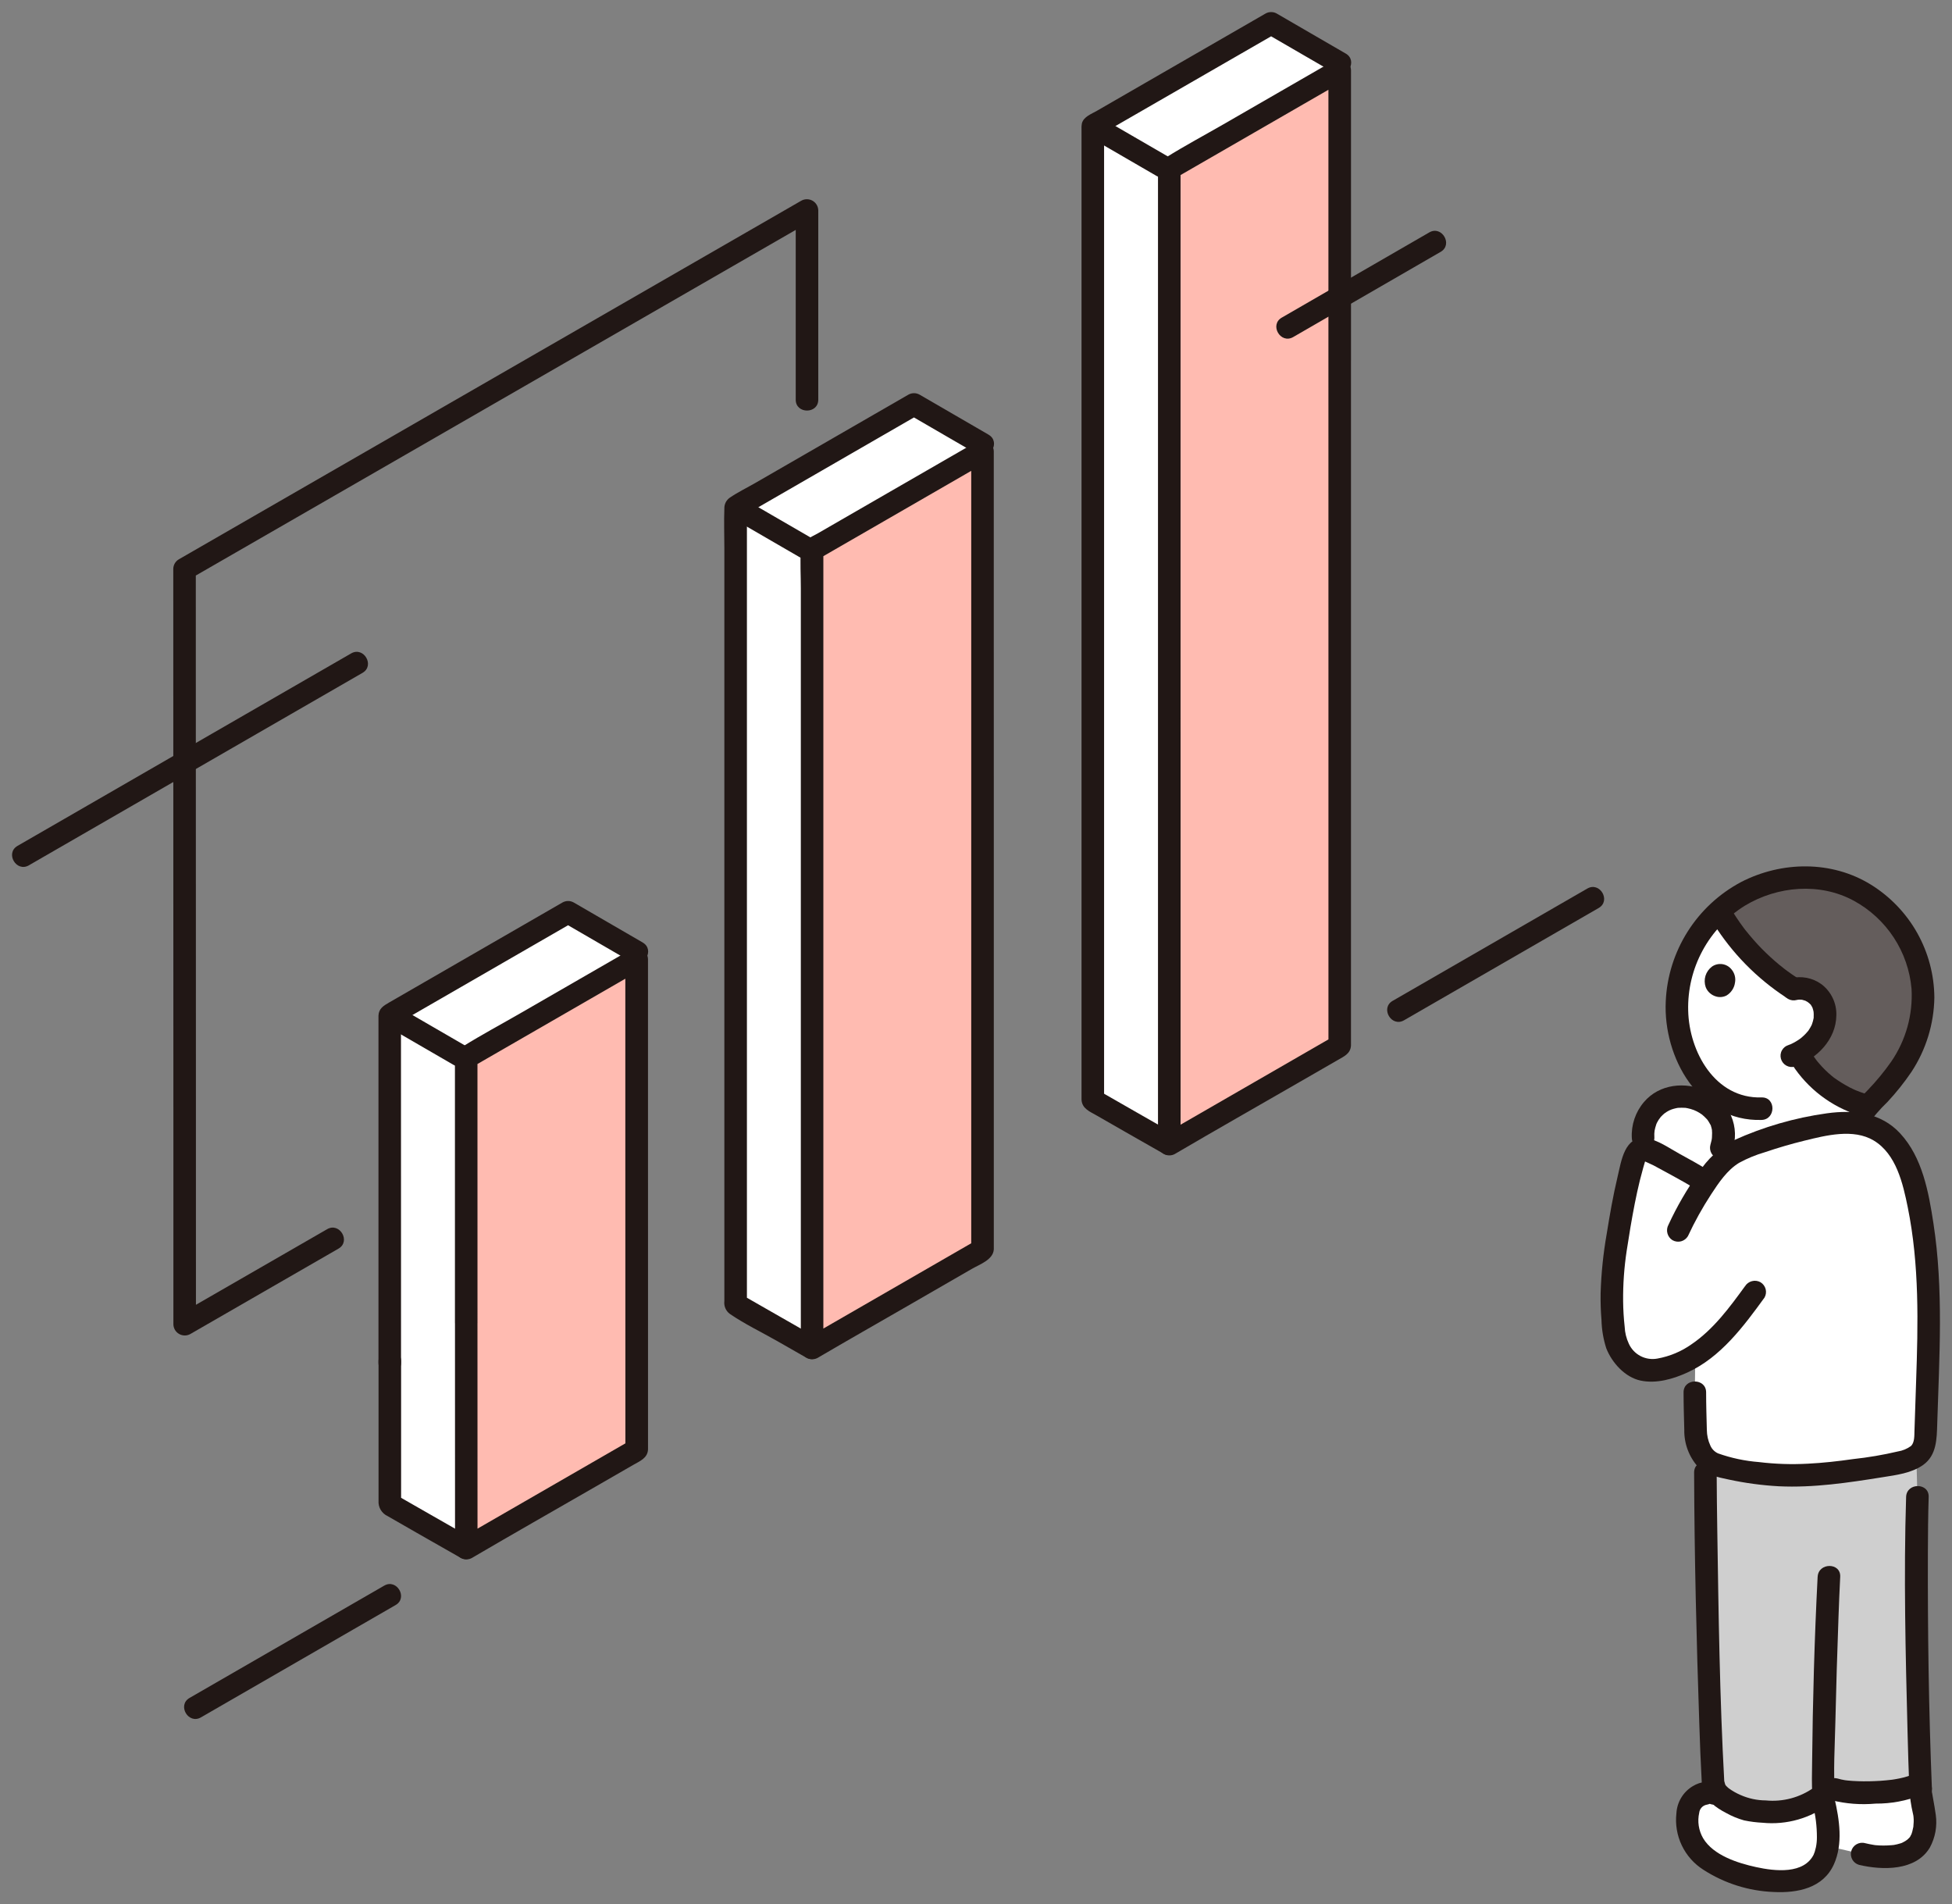 <svg width="81" height="79" viewBox="0 0 81 79" fill="none" xmlns="http://www.w3.org/2000/svg">
<rect x="0" y="0" width="81" height="79" fill="#808080" stroke="none"/>
<g clip-path="url(#clip0_340_16274)">
<path d="M33.955 16.582C33.955 13.964 33.955 11.347 33.955 8.729C33.954 8.648 33.931 8.568 33.89 8.498C33.848 8.427 33.789 8.369 33.718 8.328C33.647 8.288 33.566 8.266 33.485 8.266C33.403 8.265 33.322 8.286 33.251 8.326L22.374 14.591L12.037 20.545L7.422 23.204C7.351 23.245 7.293 23.304 7.252 23.375C7.212 23.445 7.19 23.525 7.19 23.607C7.19 27.12 7.191 30.633 7.192 34.145C7.193 38.444 7.194 42.742 7.195 47.04C7.195 49.674 7.195 52.307 7.195 54.941C7.196 55.022 7.219 55.102 7.26 55.173C7.302 55.243 7.361 55.301 7.432 55.342C7.503 55.383 7.584 55.404 7.665 55.405C7.747 55.405 7.828 55.384 7.899 55.344C9.948 54.163 11.997 52.982 14.046 51.802C14.568 51.502 14.097 50.694 13.574 50.996C11.525 52.176 9.476 53.357 7.427 54.537L8.131 54.941C8.131 50.356 8.13 45.772 8.129 41.188C8.129 37.189 8.128 33.19 8.126 29.191C8.126 27.329 8.126 25.468 8.125 23.607L7.893 24.011L16.786 18.889L27.568 12.678L33.723 9.133L33.019 8.73C33.019 11.347 33.019 13.965 33.019 16.582C33.019 17.183 33.955 17.184 33.955 16.582L33.955 16.582Z" fill="#211715"/>
<path d="M26.432 39.504C25.988 39.247 24.878 38.604 23.574 37.846L16.174 42.114C16.174 43.414 16.177 61.275 16.177 62.411C17.66 63.269 18.826 63.923 19.332 64.216L26.432 39.504Z" fill="white"/>
<path d="M26.357 39.829C24.168 41.091 21.805 42.454 19.346 43.872C19.346 46.096 19.35 61.315 19.35 64.23C19.429 64.183 24.254 61.4 26.422 60.151C26.422 59.194 26.418 43.38 26.419 39.793L26.357 39.829Z" fill="#FFBBB1"/>
<path d="M55.606 2.625C55.161 2.368 54.051 1.725 52.747 0.967L45.347 5.235C45.347 6.535 45.351 44.515 45.351 45.651C46.834 46.509 47.999 47.163 48.506 47.455L55.606 2.625Z" fill="white"/>
<path d="M40.786 18.436C40.341 18.18 39.231 17.536 37.927 16.779L30.527 21.047C30.527 22.347 30.53 52.973 30.53 54.11C32.014 54.968 33.179 55.622 33.685 55.914L40.786 18.436Z" fill="white"/>
<path d="M40.709 18.761L33.699 22.805C33.699 25.028 33.703 53.012 33.703 55.928C33.782 55.881 38.607 53.098 40.775 51.849C40.775 50.892 40.771 22.312 40.771 18.726L40.709 18.761Z" fill="#FFBBB1"/>
<path d="M55.53 2.95L48.519 6.993C48.519 9.217 48.523 44.554 48.523 47.47C48.602 47.423 53.427 44.64 55.595 43.391C55.595 42.434 55.591 6.501 55.591 2.914L55.53 2.95Z" fill="#FFBBB1"/>
<path d="M55.842 2.222C54.888 1.671 53.935 1.118 52.983 0.564C52.912 0.522 52.83 0.501 52.747 0.501C52.664 0.501 52.583 0.522 52.511 0.564L47.497 3.455L46.164 4.224L45.514 4.599C45.292 4.727 44.971 4.84 44.896 5.111C44.877 5.211 44.872 5.313 44.879 5.415C44.879 6.161 44.879 6.907 44.879 7.653C44.879 9.051 44.879 10.448 44.879 11.845C44.879 13.694 44.879 15.543 44.879 17.393V23.697C44.879 25.852 44.879 28.008 44.879 30.162V36.163C44.879 37.829 44.879 39.495 44.879 41.161C44.879 42.284 44.879 43.407 44.879 44.529V45.415C44.879 45.485 44.876 45.555 44.879 45.625C44.898 45.994 45.225 46.117 45.508 46.279C45.907 46.509 46.307 46.739 46.708 46.967C47.227 47.263 47.748 47.556 48.266 47.854C48.789 48.156 49.261 47.349 48.739 47.048C47.689 46.443 46.633 45.85 45.584 45.243L45.815 45.647C45.815 44.197 45.815 42.748 45.815 41.298C45.815 38.147 45.815 34.997 45.815 31.846C45.815 28.059 45.815 24.272 45.815 20.485V10.601C45.815 8.862 45.815 7.122 45.815 5.383V5.231L45.584 5.634L52.983 1.37H52.511C53.464 1.923 54.416 2.476 55.37 3.027C55.892 3.329 56.364 2.522 55.842 2.221V2.222Z" fill="#211715"/>
<path d="M45.327 5.754C46.218 6.271 47.109 6.787 48.001 7.304C48.108 7.366 48.236 7.384 48.356 7.352C48.476 7.321 48.579 7.243 48.641 7.136C48.704 7.029 48.721 6.902 48.69 6.782C48.658 6.662 48.581 6.56 48.473 6.497C47.581 5.982 46.69 5.466 45.799 4.947C45.692 4.885 45.564 4.867 45.444 4.899C45.324 4.93 45.221 5.008 45.159 5.115C45.096 5.222 45.078 5.349 45.11 5.469C45.142 5.589 45.219 5.691 45.327 5.754Z" fill="#211715"/>
<path d="M41.022 18.033C40.068 17.483 39.115 16.93 38.163 16.375C38.091 16.334 38.01 16.312 37.927 16.312C37.844 16.312 37.762 16.334 37.691 16.375L33.549 18.764C32.813 19.188 32.078 19.612 31.343 20.036C30.995 20.237 30.621 20.417 30.29 20.643C30.216 20.693 30.156 20.76 30.115 20.839C30.075 20.919 30.055 21.007 30.058 21.095C30.037 21.646 30.058 22.202 30.058 22.753C30.058 25.401 30.058 28.049 30.058 30.698C30.058 34.245 30.058 37.794 30.058 41.342C30.058 44.406 30.058 47.47 30.058 50.535C30.058 51.456 30.058 52.377 30.058 53.299C30.058 53.524 30.058 53.75 30.058 53.976C30.045 54.078 30.059 54.182 30.1 54.276C30.141 54.371 30.206 54.453 30.29 54.513C30.9 54.93 31.591 55.262 32.234 55.627C32.637 55.857 33.042 56.086 33.445 56.318C33.968 56.619 34.439 55.812 33.917 55.511C32.868 54.906 31.811 54.313 30.762 53.707L30.994 54.11C30.994 52.905 30.994 51.701 30.994 50.496C30.994 47.924 30.994 45.352 30.994 42.78C30.994 39.714 30.994 36.646 30.994 33.579C30.994 30.889 30.994 28.199 30.994 25.51C30.994 24.07 30.994 22.631 30.994 21.192V21.047L30.762 21.451L38.162 17.182H37.69C38.642 17.736 39.594 18.289 40.549 18.84C41.071 19.141 41.543 18.335 41.021 18.034L41.022 18.033Z" fill="#211715"/>
<path d="M30.506 21.566C31.397 22.083 32.288 22.599 33.18 23.115C33.287 23.178 33.415 23.195 33.535 23.164C33.655 23.132 33.758 23.055 33.821 22.948C33.883 22.841 33.901 22.713 33.869 22.593C33.838 22.474 33.76 22.371 33.653 22.309C32.76 21.794 31.869 21.277 30.978 20.759C30.871 20.697 30.743 20.679 30.623 20.711C30.503 20.742 30.401 20.82 30.338 20.927C30.275 21.034 30.258 21.161 30.289 21.281C30.321 21.401 30.399 21.503 30.506 21.566Z" fill="#211715"/>
<path d="M15.708 56.467C15.708 58.026 15.708 59.584 15.708 61.143C15.708 61.515 15.708 61.887 15.708 62.258C15.698 62.392 15.729 62.525 15.797 62.64C15.866 62.755 15.968 62.846 16.09 62.901C16.49 63.132 16.89 63.362 17.29 63.59C17.892 63.934 18.495 64.273 19.095 64.618C19.618 64.919 20.089 64.112 19.567 63.811C18.518 63.206 17.461 62.613 16.412 62.007L16.644 62.41C16.644 60.428 16.644 58.447 16.644 56.466C16.644 55.865 15.708 55.864 15.708 56.466V56.467Z" fill="#211715"/>
<path d="M26.669 39.101C25.715 38.55 24.762 37.998 23.81 37.443C23.738 37.402 23.657 37.38 23.574 37.38C23.491 37.38 23.41 37.402 23.338 37.443L17.636 40.732L16.138 41.596C15.911 41.727 15.721 41.843 15.705 42.13C15.703 42.166 15.705 42.203 15.705 42.239V43.145C15.705 45.915 15.705 48.685 15.705 51.455C15.705 53.149 15.705 54.843 15.705 56.537C15.705 57.139 16.641 57.139 16.641 56.537C16.64 52.238 16.64 47.938 16.639 43.639C16.639 43.131 16.639 42.623 16.639 42.116L16.407 42.519L23.808 38.25H23.338C24.29 38.804 25.243 39.357 26.197 39.908C26.719 40.209 27.191 39.403 26.669 39.102V39.101Z" fill="#211715"/>
<path d="M16.153 42.634C17.044 43.151 17.936 43.667 18.828 44.183C18.935 44.246 19.062 44.263 19.183 44.232C19.303 44.2 19.405 44.123 19.468 44.016C19.531 43.909 19.548 43.781 19.517 43.661C19.485 43.542 19.407 43.439 19.3 43.377C18.408 42.862 17.516 42.345 16.626 41.827C16.573 41.796 16.514 41.776 16.453 41.768C16.392 41.759 16.33 41.763 16.271 41.779C16.211 41.794 16.155 41.821 16.106 41.858C16.058 41.896 16.016 41.942 15.985 41.995C15.954 42.048 15.934 42.106 15.926 42.167C15.917 42.228 15.921 42.29 15.937 42.349C15.952 42.408 15.979 42.464 16.017 42.513C16.054 42.562 16.1 42.603 16.153 42.634Z" fill="#211715"/>
<path d="M58.261 42.329C60.376 41.111 62.491 39.891 64.605 38.67L66.339 37.67C66.86 37.369 66.389 36.562 65.866 36.864C63.55 38.199 61.234 39.535 58.919 40.871L57.788 41.523C57.267 41.823 57.738 42.631 58.261 42.329Z" fill="#211715"/>
<path d="M8.338 71.249C10.454 70.03 12.568 68.81 14.682 67.589L16.416 66.589C16.937 66.289 16.467 65.481 15.944 65.783C13.627 67.118 11.311 68.454 8.996 69.79C8.619 70.008 8.242 70.226 7.866 70.442C7.344 70.743 7.815 71.55 8.338 71.249Z" fill="#211715"/>
<path d="M56.061 14.956C56.061 11.409 56.061 7.862 56.061 4.315C56.061 3.848 56.061 3.381 56.061 2.914C56.059 2.833 56.037 2.753 55.995 2.682C55.954 2.612 55.895 2.553 55.824 2.513C55.753 2.472 55.672 2.451 55.59 2.45C55.508 2.45 55.428 2.471 55.357 2.511L50.773 5.154C49.977 5.612 49.163 6.047 48.385 6.532C48.271 6.593 48.178 6.688 48.118 6.802C48.059 6.917 48.036 7.047 48.052 7.176C48.052 7.882 48.052 8.588 48.052 9.295C48.052 12.233 48.052 15.171 48.052 18.109C48.052 22.01 48.052 25.912 48.052 29.813C48.052 33.468 48.052 37.123 48.052 40.779C48.052 42.91 48.052 45.041 48.052 47.173V47.47C48.053 47.552 48.076 47.632 48.117 47.702C48.159 47.773 48.218 47.831 48.289 47.872C48.36 47.912 48.44 47.934 48.522 47.934C48.604 47.934 48.685 47.913 48.756 47.873C50.473 46.866 52.206 45.883 53.931 44.888L55.517 43.974C55.774 43.825 56.042 43.713 56.06 43.374C56.063 43.33 56.06 43.285 56.06 43.241V41.791V35.388C56.06 32.285 56.06 29.182 56.06 26.078C56.06 22.762 56.06 19.445 56.06 16.129V14.956C56.06 14.355 55.124 14.354 55.124 14.956L55.125 29.543C55.125 33.346 55.125 37.149 55.125 40.952C55.125 41.765 55.125 42.578 55.125 43.391L55.357 42.988C53.221 44.219 51.085 45.45 48.949 46.683C48.728 46.811 48.505 46.937 48.285 47.067L48.989 47.47C48.989 45.82 48.989 44.17 48.989 42.52C48.989 39.388 48.989 36.255 48.989 33.123C48.989 29.462 48.989 25.802 48.988 22.142V12.527C48.988 10.756 48.988 8.984 48.988 7.212V6.994L48.756 7.397L55.828 3.318L55.124 2.914C55.124 5.925 55.124 8.935 55.124 11.945C55.124 12.949 55.124 13.953 55.124 14.956C55.124 15.557 56.06 15.558 56.06 14.956L56.061 14.956Z" fill="#211715"/>
<path d="M40.473 18.358L36.828 20.459L34.916 21.562L33.967 22.11C33.669 22.282 33.255 22.42 33.231 22.813C33.199 23.337 33.231 23.874 33.231 24.399V31.39C33.231 34.597 33.231 37.805 33.231 41.013C33.231 44.038 33.231 47.063 33.231 50.088C33.231 51.94 33.231 53.793 33.231 55.645V55.927C33.232 56.009 33.255 56.089 33.296 56.159C33.338 56.23 33.397 56.288 33.468 56.329C33.539 56.369 33.62 56.391 33.701 56.391C33.783 56.392 33.864 56.371 33.935 56.331C35.157 55.614 36.39 54.914 37.617 54.206L40.328 52.642C40.659 52.452 41.216 52.261 41.239 51.83C41.242 51.77 41.239 51.71 41.239 51.651V46.114C41.239 42.781 41.239 39.448 41.239 36.115L41.238 25.767C41.238 23.542 41.238 21.317 41.238 19.092V18.726C41.236 18.644 41.214 18.564 41.172 18.494C41.131 18.423 41.072 18.365 41.001 18.324C40.93 18.283 40.849 18.262 40.767 18.262C40.685 18.261 40.605 18.282 40.534 18.322L40.472 18.358C39.95 18.659 40.421 19.466 40.944 19.164L41.006 19.128L40.302 18.726C40.302 20.248 40.302 21.77 40.302 23.293C40.302 25.937 40.302 28.582 40.302 31.226C40.302 34.21 40.302 37.194 40.302 40.178C40.302 42.717 40.302 45.257 40.302 47.796C40.302 49.108 40.302 50.419 40.302 51.73V51.849L40.534 51.446C38.397 52.676 36.261 53.908 34.125 55.141C33.904 55.269 33.682 55.395 33.461 55.525L34.166 55.928C34.166 54.523 34.166 53.117 34.166 51.712C34.166 49.169 34.166 46.624 34.166 44.081C34.166 41.12 34.166 38.16 34.166 35.2C34.166 32.618 34.166 30.035 34.166 27.453C34.166 25.972 34.166 24.492 34.166 23.012V22.805L33.934 23.208L40.944 19.164C41.467 18.863 40.996 18.056 40.473 18.358Z" fill="#211715"/>
<path d="M18.88 54.75C18.88 57.91 18.881 61.07 18.882 64.23C18.883 64.312 18.906 64.392 18.947 64.462C18.989 64.533 19.048 64.591 19.119 64.632C19.19 64.672 19.27 64.694 19.352 64.694C19.434 64.695 19.515 64.674 19.586 64.633C21.282 63.638 22.994 62.667 24.697 61.685L26.271 60.778C26.542 60.621 26.869 60.498 26.89 60.14C26.893 60.089 26.89 60.037 26.89 59.986C26.89 59.496 26.89 59.005 26.89 58.515C26.89 56.566 26.89 54.617 26.89 52.668C26.89 50.297 26.89 47.925 26.889 45.554C26.889 43.766 26.889 41.978 26.889 40.19V39.793C26.887 39.711 26.865 39.631 26.823 39.561C26.782 39.491 26.723 39.432 26.651 39.392C26.581 39.351 26.5 39.33 26.418 39.329C26.336 39.329 26.256 39.35 26.184 39.39L21.599 42.033C20.804 42.492 19.99 42.926 19.211 43.411C19.102 43.467 19.012 43.553 18.953 43.66C18.894 43.766 18.868 43.888 18.878 44.01V44.404C18.878 46.561 18.878 48.718 18.878 50.875C18.878 52.209 18.878 53.542 18.878 54.876C18.878 55.477 19.814 55.478 19.814 54.876C19.814 51.655 19.814 48.434 19.813 45.212V43.873L19.581 44.276L26.654 40.197L25.949 39.793C25.949 42.523 25.949 45.252 25.949 47.98C25.949 51.212 25.95 54.444 25.951 57.675C25.951 58.5 25.951 59.325 25.951 60.15L26.183 59.747C24.046 60.978 21.91 62.21 19.775 63.442C19.554 63.57 19.33 63.697 19.111 63.826L19.815 64.229C19.815 61.069 19.815 57.909 19.813 54.749C19.813 54.148 18.877 54.147 18.877 54.749L18.88 54.75Z" fill="#211715"/>
<path d="M53.661 13.984C55.702 12.808 57.742 11.63 59.781 10.449C60.303 10.148 59.832 9.34 59.309 9.642C57.268 10.82 55.228 11.998 53.188 13.177C52.667 13.478 53.138 14.285 53.661 13.984Z" fill="#211715"/>
<path d="M1.199 35.899C2.654 35.06 4.109 34.221 5.563 33.382L12.06 29.635L15.043 27.915C15.565 27.614 15.094 26.807 14.571 27.108C12.639 28.222 10.706 29.337 8.774 30.451L2.673 33.971L0.727 35.093C0.205 35.394 0.676 36.201 1.199 35.9V35.899Z" fill="#211715"/>
<path d="M79.698 74.2L79.464 74.074H79.463C78.723 74.43 76.389 74.473 75.947 74.154C75.103 75.123 73.888 75.263 72.793 75.116C72.643 75.105 72.496 75.075 72.353 75.028C71.962 74.896 71.601 74.686 71.293 74.412C71.29 74.408 71.286 74.407 71.283 74.404C71.201 74.411 71.148 74.416 71.148 74.416C70.968 74.308 70.418 74.419 70.192 74.758C69.967 75.097 69.975 75.749 70.102 76.135C70.38 76.976 71.192 77.404 72.027 77.704C72.889 78.029 73.823 78.112 74.729 77.944C74.919 77.897 75.098 77.811 75.253 77.69C75.408 77.57 75.537 77.419 75.63 77.246C75.739 77.042 75.808 76.819 75.835 76.589L77.272 76.918C77.565 76.994 77.867 77.032 78.169 77.033C78.312 77.032 78.456 77.024 78.598 77.008C78.808 76.997 79.013 76.939 79.199 76.839C79.384 76.739 79.544 76.599 79.668 76.43C79.811 76.159 79.883 75.856 79.879 75.551C79.888 75.243 79.688 74.506 79.698 74.2Z" fill="white"/>
<path d="M75.697 42.411C75.658 42.598 75.585 42.775 75.481 42.935C75.264 43.253 74.969 43.511 74.624 43.684C74.928 44.233 75.343 44.713 75.843 45.095C76.342 45.476 76.915 45.75 77.526 45.899C77.306 46.098 77.125 46.336 76.992 46.601C76.469 46.567 75.945 46.608 75.433 46.721C74.144 46.971 72.368 47.555 71.903 47.856C71.609 48.055 71.348 48.298 71.129 48.578L71.427 47.621C71.542 47.27 71.544 46.893 71.434 46.541C71.29 46.196 71.031 45.91 70.701 45.733L70.824 45.07C70.822 45.068 70.82 45.066 70.817 45.063C70.228 44.448 69.835 43.673 69.685 42.836C69.543 42.094 69.555 41.332 69.721 40.596C69.886 39.859 70.202 39.165 70.649 38.556C70.853 38.28 71.085 38.024 71.339 37.793C72.093 39.108 73.155 40.221 74.435 41.036C74.66 40.981 74.896 41.002 75.108 41.095C75.32 41.188 75.494 41.348 75.605 41.551C75.733 41.819 75.765 42.122 75.697 42.411Z" fill="white"/>
<path d="M70.209 45.54C69.95 45.475 69.679 45.471 69.418 45.528C69.041 45.611 68.708 45.828 68.48 46.138C68.253 46.449 68.147 46.831 68.183 47.215L68.215 47.68C68.284 47.683 68.353 47.699 68.417 47.726C68.904 47.956 70.282 48.721 70.643 48.955L70.783 49.042C71.046 48.634 71.372 48.27 71.749 47.964L71.426 47.621C71.54 47.27 71.543 46.893 71.432 46.541C71.322 46.289 71.154 46.068 70.941 45.894C70.729 45.72 70.478 45.599 70.209 45.54Z" fill="white"/>
<path d="M73.829 36.518C72.899 36.714 72.038 37.154 71.336 37.794C72.092 39.108 73.155 40.22 74.435 41.036C74.66 40.981 74.896 41.002 75.108 41.095C75.319 41.188 75.494 41.349 75.605 41.551C75.704 41.773 75.744 42.017 75.723 42.259C75.701 42.501 75.618 42.734 75.481 42.935C75.264 43.254 74.97 43.512 74.625 43.685C74.929 44.234 75.344 44.714 75.843 45.095C76.342 45.476 76.914 45.75 77.525 45.9C77.547 45.876 77.57 45.853 77.595 45.826C78.245 45.112 78.713 44.615 79.111 43.914C79.676 42.933 79.903 41.793 79.754 40.67C79.431 38.422 77.515 36.541 75.241 36.412C74.768 36.385 74.293 36.421 73.829 36.518Z" fill="#645D5C"/>
<path d="M71.995 40.768C71.98 40.877 71.941 40.981 71.88 41.073C71.82 41.164 71.74 41.242 71.646 41.299C71.513 41.368 71.359 41.384 71.215 41.343C71.117 41.316 71.026 41.267 70.95 41.199C70.874 41.132 70.816 41.047 70.779 40.952C70.727 40.801 70.724 40.637 70.77 40.484C70.817 40.331 70.912 40.197 71.04 40.101C71.164 40.014 71.317 39.978 71.467 39.999C71.617 40.02 71.753 40.097 71.849 40.215C71.913 40.291 71.959 40.379 71.985 40.475C72.01 40.571 72.014 40.671 71.995 40.768Z" fill="#211715"/>
<path d="M77.625 60.893C77.889 60.852 78.16 60.808 78.438 60.763C78.815 60.701 79.451 60.535 79.655 60.29C79.915 59.979 79.902 59.649 79.916 59.186C80.024 55.62 80.231 52.962 79.607 49.919C79.412 48.967 79.139 47.977 78.456 47.284C77.773 46.592 76.904 46.435 75.432 46.721C74.143 46.971 72.367 47.555 71.901 47.856C71.454 48.176 71.074 48.579 70.781 49.044L70.643 48.954C70.282 48.721 68.904 47.955 68.417 47.726C68.314 47.684 68.201 47.669 68.09 47.681C67.946 47.702 67.875 47.862 67.832 48.001C67.492 49.197 67.237 50.417 67.069 51.649C66.853 52.897 66.83 54.17 67 55.425C67.04 55.664 67.127 55.893 67.257 56.098C67.386 56.304 67.555 56.482 67.753 56.621C68.102 56.912 68.622 56.881 69.064 56.78C69.521 56.674 69.956 56.485 70.346 56.224L70.33 57.764C70.329 58.49 70.36 59.321 70.36 59.321C70.344 59.713 70.55 60.372 70.872 60.593C71.158 60.789 71.539 60.878 72.397 61.034C74.15 61.352 75.724 61.188 77.625 60.893Z" fill="white"/>
<path d="M74.41 61.207C73.735 61.211 73.061 61.153 72.397 61.034C71.431 60.858 71.069 60.768 70.767 60.513C70.75 62.617 70.916 70.876 71.08 73.879L71.13 74.128C71.202 74.488 71.762 74.794 72.353 75.028C72.495 75.075 72.643 75.105 72.793 75.116C73.886 75.263 75.103 75.123 75.946 74.154C76.487 74.544 79.859 74.392 79.682 73.79C79.573 70.806 79.477 64.779 79.565 62.103C79.565 62.103 79.542 61.185 79.521 60.406C79.185 60.589 78.818 60.709 78.439 60.762C77.11 61.015 75.763 61.164 74.41 61.207Z" fill="#CFCFCF"/>
<path d="M70.299 61.091C70.31 64.567 70.397 68.044 70.514 71.518C70.541 72.315 70.57 73.112 70.614 73.908C70.646 74.506 71.582 74.51 71.55 73.908C71.36 70.439 71.313 66.958 71.26 63.484C71.249 62.687 71.237 61.889 71.235 61.091C71.234 60.491 70.297 60.489 70.299 61.091Z" fill="#211715"/>
<path d="M79.096 62.103C78.993 65.356 79.073 68.621 79.156 71.874C79.176 72.649 79.198 73.425 79.23 74.2C79.254 74.799 80.189 74.802 80.166 74.2C80.034 70.947 79.99 67.685 79.999 64.43C80.002 63.654 80.008 62.878 80.032 62.103C80.052 61.502 79.116 61.503 79.096 62.103Z" fill="#211715"/>
<path d="M75.424 65.417C75.292 67.985 75.221 70.563 75.195 73.135C75.19 73.579 75.174 74.027 75.208 74.47C75.252 75.066 76.189 75.071 76.144 74.47C76.069 73.474 76.138 72.454 76.16 71.457C76.193 70.002 76.237 68.548 76.29 67.094C76.311 66.535 76.331 65.975 76.361 65.417C76.392 64.816 75.456 64.818 75.425 65.417H75.424Z" fill="#211715"/>
<path d="M70.678 74.252C70.796 74.708 71.221 75.004 71.618 75.21C71.856 75.344 72.108 75.448 72.371 75.522C72.623 75.575 72.879 75.607 73.136 75.62C74.137 75.72 75.138 75.434 75.934 74.819C76.021 74.731 76.07 74.613 76.07 74.489C76.07 74.365 76.021 74.247 75.934 74.159C75.845 74.074 75.726 74.026 75.603 74.026C75.48 74.026 75.361 74.074 75.272 74.159C74.693 74.573 73.984 74.763 73.275 74.694C72.914 74.692 72.558 74.616 72.227 74.47C72.051 74.395 71.883 74.299 71.728 74.185C71.682 74.146 71.639 74.103 71.599 74.058C71.619 74.082 71.613 74.071 71.583 74.026C71.597 74.064 71.597 74.057 71.581 74.005C71.431 73.423 70.528 73.67 70.678 74.253V74.252Z" fill="#211715"/>
<path d="M76.002 74.686C76.6 74.835 77.218 74.882 77.831 74.826C78.471 74.831 79.105 74.713 79.7 74.478C79.806 74.415 79.883 74.312 79.915 74.193C79.946 74.073 79.929 73.946 79.868 73.839C79.803 73.734 79.7 73.658 79.581 73.627C79.462 73.596 79.335 73.611 79.227 73.671C79.143 73.71 79.337 73.635 79.243 73.665C79.219 73.673 79.198 73.682 79.175 73.689C79.12 73.707 79.065 73.723 79.009 73.738C78.879 73.772 78.748 73.797 78.616 73.819L78.517 73.834C78.461 73.842 78.592 73.826 78.5 73.836C78.423 73.845 78.345 73.854 78.268 73.861C78.108 73.877 77.948 73.888 77.787 73.893C77.482 73.907 77.176 73.904 76.871 73.885C76.807 73.88 76.744 73.875 76.68 73.869C76.644 73.865 76.608 73.86 76.572 73.857C76.699 73.868 76.585 73.859 76.561 73.855C76.456 73.839 76.352 73.815 76.251 73.785C76.131 73.752 76.003 73.768 75.895 73.829C75.787 73.89 75.708 73.991 75.675 74.111C75.642 74.23 75.658 74.358 75.719 74.466C75.781 74.573 75.882 74.652 76.002 74.685V74.686Z" fill="#211715"/>
<path d="M71.384 74.013C71.199 73.936 70.997 73.904 70.797 73.921C70.597 73.937 70.404 74.002 70.234 74.108C70.039 74.227 69.876 74.391 69.76 74.587C69.643 74.783 69.576 75.004 69.564 75.231C69.512 75.687 69.59 76.147 69.788 76.561C69.986 76.975 70.296 77.325 70.684 77.571C71.555 78.134 72.563 78.453 73.6 78.493C74.588 78.543 75.655 78.335 76.1 77.344C76.483 76.494 76.329 75.491 76.126 74.616C75.991 74.03 75.088 74.278 75.224 74.864C75.338 75.309 75.395 75.766 75.394 76.225C75.395 76.362 75.381 76.499 75.354 76.634C75.339 76.698 75.324 76.761 75.305 76.823C75.299 76.842 75.231 77.006 75.276 76.91C74.874 77.774 73.645 77.63 72.87 77.46C72.11 77.294 71.099 76.975 70.673 76.264C70.487 75.944 70.429 75.565 70.511 75.204C70.519 75.138 70.543 75.075 70.583 75.021C70.622 74.968 70.675 74.925 70.736 74.898C70.799 74.869 70.873 74.868 70.935 74.84C70.964 74.827 70.998 74.861 70.911 74.819C71.452 75.078 71.927 74.273 71.384 74.013H71.384Z" fill="#211715"/>
<path d="M79.23 74.2C79.249 74.552 79.299 74.901 79.38 75.244C79.392 75.29 79.4 75.338 79.404 75.385C79.404 75.262 79.4 75.358 79.404 75.39C79.411 75.457 79.413 75.523 79.41 75.59C79.408 75.647 79.403 75.703 79.398 75.76C79.39 75.869 79.412 75.711 79.391 75.811C79.379 75.87 79.368 75.928 79.352 75.986C79.348 76.003 79.303 76.135 79.319 76.097C79.334 76.058 79.272 76.178 79.266 76.193C79.235 76.237 79.235 76.24 79.266 76.199C79.252 76.216 79.239 76.231 79.225 76.246C79.192 76.281 79.157 76.315 79.12 76.346C79.193 76.284 79.08 76.369 79.062 76.38C79.02 76.406 78.976 76.427 78.932 76.45C78.882 76.474 78.881 76.474 78.927 76.453C78.907 76.46 78.887 76.467 78.867 76.474C78.772 76.504 78.675 76.527 78.578 76.544C78.543 76.549 78.55 76.549 78.598 76.541C78.563 76.545 78.528 76.548 78.493 76.551C78.435 76.556 78.376 76.56 78.318 76.562C78.209 76.567 78.1 76.567 77.99 76.562C77.938 76.56 77.885 76.554 77.833 76.551C77.777 76.544 77.773 76.544 77.822 76.551C77.799 76.547 77.777 76.544 77.754 76.54C77.634 76.521 77.514 76.496 77.396 76.468C77.337 76.451 77.275 76.447 77.214 76.454C77.153 76.462 77.094 76.482 77.04 76.512C76.932 76.573 76.853 76.675 76.82 76.794C76.787 76.913 76.803 77.041 76.864 77.149C76.926 77.257 77.027 77.336 77.147 77.369C78.116 77.595 79.5 77.627 80.082 76.647C80.306 76.234 80.392 75.76 80.327 75.295C80.297 75.068 80.255 74.844 80.215 74.618C80.206 74.569 80.197 74.52 80.189 74.47C80.186 74.447 80.182 74.423 80.178 74.4C80.17 74.347 80.171 74.354 80.181 74.423C80.163 74.351 80.158 74.276 80.166 74.201C80.166 74.078 80.116 73.959 80.028 73.871C79.941 73.784 79.822 73.734 79.698 73.734C79.573 73.734 79.454 73.784 79.367 73.871C79.279 73.959 79.23 74.078 79.23 74.201L79.23 74.2Z" fill="#211715"/>
<path d="M72.41 53.362C71.776 54.233 71.104 55.149 70.201 55.763C69.775 56.067 69.286 56.272 68.769 56.364C68.533 56.407 68.288 56.37 68.075 56.259C67.862 56.148 67.692 55.969 67.592 55.751C67.487 55.528 67.427 55.287 67.417 55.041C67.378 54.69 67.357 54.337 67.353 53.984C67.346 53.281 67.396 52.578 67.502 51.883C67.601 51.232 67.709 50.581 67.836 49.934C67.9 49.612 67.969 49.29 68.048 48.97C68.092 48.793 68.139 48.616 68.189 48.44C68.209 48.37 68.229 48.3 68.25 48.23C68.264 48.191 68.276 48.151 68.286 48.111C68.303 48.058 68.264 48.069 68.169 48.144C68.169 48.139 68.578 48.331 68.612 48.347C68.846 48.47 69.078 48.596 69.309 48.724C69.679 48.928 70.052 49.13 70.408 49.358C70.916 49.684 71.386 48.876 70.88 48.551C70.493 48.303 70.086 48.084 69.683 47.863C69.274 47.639 68.789 47.288 68.319 47.225C67.407 47.103 67.279 48.169 67.121 48.829C66.934 49.612 66.798 50.406 66.67 51.2C66.528 52.01 66.444 52.828 66.419 53.649C66.413 54.021 66.424 54.394 66.455 54.765C66.465 55.163 66.532 55.557 66.653 55.935C66.887 56.534 67.431 57.14 68.08 57.277C68.739 57.415 69.444 57.207 70.04 56.932C71.41 56.301 72.358 55.019 73.219 53.834C73.281 53.727 73.298 53.6 73.267 53.48C73.235 53.361 73.158 53.258 73.052 53.195C72.944 53.135 72.817 53.119 72.698 53.151C72.578 53.182 72.475 53.258 72.411 53.363L72.41 53.362Z" fill="#211715"/>
<path d="M71.877 47.744C72.048 47.272 72.032 46.753 71.833 46.292C71.635 45.831 71.267 45.463 70.806 45.262C69.944 44.86 68.855 44.966 68.216 45.722C67.863 46.137 67.684 46.671 67.714 47.214C67.717 47.337 67.767 47.454 67.854 47.541C67.942 47.628 68.059 47.678 68.182 47.681C68.306 47.68 68.424 47.63 68.512 47.543C68.6 47.456 68.649 47.337 68.65 47.214C68.647 47.154 68.645 47.093 68.647 47.033C68.647 47.013 68.669 46.838 68.652 46.938C68.671 46.84 68.696 46.742 68.728 46.648C68.748 46.597 68.748 46.594 68.728 46.642C68.739 46.616 68.751 46.591 68.764 46.566C68.784 46.529 68.805 46.492 68.827 46.457C68.838 46.441 68.939 46.31 68.877 46.383C68.913 46.34 68.95 46.299 68.991 46.261C69.021 46.231 69.052 46.203 69.084 46.177C69.01 46.237 69.147 46.137 69.163 46.127C69.212 46.097 69.263 46.071 69.315 46.046C69.234 46.085 69.358 46.03 69.366 46.027C69.423 46.008 69.481 45.991 69.54 45.978C69.568 45.971 69.597 45.966 69.626 45.961C69.573 45.967 69.574 45.967 69.63 45.961C69.732 45.955 69.833 45.955 69.935 45.961C69.991 45.967 69.993 45.967 69.941 45.961C69.97 45.966 69.999 45.971 70.027 45.977C70.07 45.986 70.113 45.996 70.155 46.008C70.212 46.025 70.267 46.043 70.322 46.064C70.237 46.032 70.394 46.099 70.41 46.107C70.449 46.127 70.487 46.149 70.525 46.172C70.539 46.181 70.68 46.278 70.609 46.224C70.687 46.288 70.76 46.358 70.829 46.432C70.863 46.474 70.866 46.476 70.837 46.438C70.854 46.461 70.87 46.484 70.886 46.508C70.918 46.556 70.944 46.607 70.973 46.657C71.02 46.738 70.965 46.602 70.996 46.708C71.016 46.77 71.032 46.833 71.043 46.898C71.034 46.832 71.045 46.985 71.045 47.003C71.045 47.064 71.042 47.124 71.039 47.185C71.033 47.244 71.033 47.254 71.039 47.214C71.034 47.246 71.028 47.279 71.022 47.312C71.009 47.374 70.993 47.435 70.975 47.495C70.942 47.614 70.958 47.742 71.019 47.85C71.08 47.958 71.182 48.037 71.302 48.07C71.421 48.102 71.549 48.087 71.657 48.025C71.765 47.964 71.845 47.863 71.878 47.743L71.877 47.744Z" fill="#211715"/>
<path d="M69.861 57.764C69.861 58.282 69.878 58.799 69.891 59.316C69.88 59.886 70.085 60.438 70.466 60.862C70.798 61.183 71.297 61.292 71.733 61.381C72.418 61.529 73.114 61.622 73.814 61.661C75.256 61.729 76.693 61.513 78.113 61.286C78.682 61.195 79.326 61.119 79.808 60.772C80.365 60.371 80.368 59.693 80.387 59.073C80.472 56.298 80.654 53.513 80.23 50.755C80.031 49.46 79.773 48.02 78.851 47.023C78.049 46.154 76.924 46.033 75.808 46.188C74.474 46.373 73.173 46.75 71.947 47.306C71.349 47.624 70.844 48.091 70.48 48.662C69.999 49.339 69.582 50.059 69.234 50.813C69.175 50.92 69.159 51.047 69.191 51.166C69.222 51.284 69.297 51.387 69.402 51.452C69.509 51.513 69.637 51.53 69.757 51.499C69.876 51.467 69.979 51.39 70.042 51.284C70.32 50.685 70.641 50.107 71.002 49.553C71.316 49.074 71.667 48.544 72.168 48.241C72.508 48.056 72.867 47.909 73.238 47.801C73.778 47.618 74.325 47.458 74.879 47.322C75.766 47.104 76.907 46.812 77.751 47.316C78.687 47.876 78.965 49.105 79.165 50.092C79.649 52.479 79.594 54.913 79.51 57.333C79.487 58.014 79.464 58.696 79.442 59.377C79.436 59.568 79.449 59.838 79.302 59.988C79.139 60.107 78.95 60.186 78.751 60.217C78.139 60.361 77.52 60.466 76.896 60.533C76.273 60.622 75.647 60.693 75.019 60.724C74.341 60.761 73.662 60.739 72.989 60.657C72.41 60.612 71.84 60.491 71.293 60.297C71.149 60.232 71.034 60.116 70.972 59.97C70.878 59.767 70.829 59.546 70.827 59.322C70.814 58.803 70.797 58.284 70.797 57.765C70.797 57.164 69.861 57.163 69.861 57.765L69.861 57.764Z" fill="#211715"/>
<path d="M77.451 46.736C77.708 46.366 78.002 46.023 78.327 45.712C78.688 45.324 79.019 44.91 79.316 44.472C79.921 43.553 80.252 42.481 80.268 41.382C80.261 40.444 80.016 39.524 79.557 38.706C79.098 37.889 78.438 37.2 77.641 36.705C76.009 35.692 73.93 35.724 72.244 36.595C71.337 37.078 70.572 37.789 70.025 38.657C69.478 39.525 69.166 40.52 69.122 41.545C69.01 43.86 70.494 46.542 73.097 46.463C73.698 46.445 73.701 45.511 73.097 45.529C71.17 45.588 70.091 43.634 70.053 41.929C70.03 41.06 70.236 40.2 70.65 39.436C71.064 38.671 71.671 38.028 72.412 37.57C73.764 36.757 75.519 36.605 76.926 37.369C77.597 37.734 78.166 38.259 78.584 38.897C79.002 39.534 79.255 40.265 79.321 41.024C79.382 42.094 79.087 43.153 78.482 44.038C78.193 44.451 77.872 44.841 77.524 45.206C77.195 45.527 76.899 45.881 76.642 46.263C76.336 46.782 77.145 47.252 77.451 46.734V46.736Z" fill="#211715"/>
<path d="M71.106 38.319C71.874 39.543 72.898 40.586 74.108 41.378C74.215 41.44 74.342 41.457 74.462 41.426C74.582 41.394 74.684 41.317 74.748 41.211C74.808 41.103 74.823 40.977 74.792 40.858C74.761 40.739 74.685 40.636 74.58 40.572C74.439 40.48 74.301 40.384 74.165 40.285L74.069 40.213L74.031 40.184C74.055 40.204 74.055 40.204 74.031 40.184C73.961 40.13 73.892 40.075 73.825 40.019C73.572 39.81 73.33 39.587 73.1 39.353C72.871 39.12 72.656 38.871 72.45 38.615L72.42 38.578C72.439 38.602 72.439 38.603 72.42 38.578C72.395 38.547 72.371 38.515 72.347 38.482C72.3 38.418 72.253 38.353 72.207 38.288C72.106 38.144 72.008 37.997 71.915 37.848C71.853 37.741 71.75 37.663 71.63 37.632C71.51 37.6 71.382 37.618 71.275 37.68C71.168 37.743 71.09 37.845 71.058 37.965C71.027 38.085 71.044 38.212 71.107 38.319L71.106 38.319Z" fill="#211715"/>
<path d="M74.547 41.487C74.571 41.481 74.685 41.468 74.571 41.477C74.608 41.474 74.645 41.471 74.682 41.471C74.72 41.471 74.757 41.474 74.794 41.477C74.731 41.471 74.745 41.471 74.799 41.483C74.835 41.492 74.87 41.507 74.907 41.515C74.958 41.527 74.84 41.476 74.916 41.518C74.949 41.536 74.982 41.553 75.014 41.573C75.038 41.588 75.108 41.657 75.04 41.588C75.066 41.614 75.095 41.641 75.122 41.666C75.19 41.73 75.09 41.602 75.143 41.689C75.159 41.716 75.177 41.742 75.192 41.77C75.202 41.788 75.211 41.806 75.219 41.825C75.202 41.783 75.2 41.778 75.211 41.809C75.222 41.841 75.233 41.876 75.241 41.909C75.25 41.943 75.265 42.035 75.255 41.951C75.263 42.036 75.264 42.122 75.26 42.208C75.256 42.308 75.278 42.148 75.254 42.254C75.246 42.289 75.239 42.324 75.231 42.36C75.219 42.402 75.207 42.443 75.192 42.484C75.182 42.515 75.154 42.573 75.183 42.513C75.145 42.59 75.102 42.665 75.054 42.736C74.98 42.849 75.11 42.676 75.022 42.78C74.994 42.813 74.965 42.846 74.935 42.879C74.879 42.938 74.82 42.994 74.758 43.046C74.737 43.064 74.679 43.11 74.731 43.07C74.695 43.097 74.658 43.122 74.621 43.147C74.547 43.195 74.471 43.24 74.392 43.28C74.354 43.3 74.314 43.319 74.275 43.336C74.35 43.304 74.249 43.343 74.228 43.35C74.169 43.367 74.114 43.395 74.065 43.432C74.017 43.47 73.976 43.517 73.946 43.57C73.915 43.623 73.896 43.682 73.888 43.743C73.881 43.804 73.885 43.866 73.902 43.925C73.918 43.984 73.946 44.039 73.984 44.088C74.021 44.136 74.068 44.177 74.122 44.207C74.175 44.237 74.234 44.257 74.295 44.264C74.356 44.272 74.418 44.267 74.477 44.251C75.39 43.929 76.189 43.135 76.201 42.12C76.209 41.872 76.156 41.625 76.048 41.401C75.94 41.177 75.78 40.981 75.581 40.831C75.399 40.699 75.19 40.609 74.969 40.567C74.748 40.525 74.52 40.532 74.302 40.587C74.183 40.621 74.082 40.7 74.02 40.807C73.959 40.915 73.943 41.042 73.974 41.161C74.009 41.28 74.089 41.38 74.196 41.441C74.303 41.502 74.43 41.519 74.55 41.488L74.547 41.487Z" fill="#211715"/>
<path d="M74.367 44.167C75.014 45.166 75.989 45.909 77.125 46.269C77.245 46.301 77.372 46.284 77.48 46.223C77.587 46.162 77.667 46.061 77.7 45.942C77.731 45.822 77.713 45.696 77.652 45.589C77.591 45.482 77.491 45.403 77.373 45.367C77.252 45.328 77.134 45.282 77.015 45.236C77.12 45.277 77.002 45.231 76.987 45.224C76.964 45.214 76.941 45.204 76.918 45.193C76.862 45.167 76.805 45.139 76.75 45.111C76.524 44.991 76.306 44.856 76.099 44.707C76.042 44.667 76.184 44.776 76.09 44.7C76.067 44.681 76.042 44.661 76.018 44.642C75.97 44.602 75.922 44.561 75.876 44.52C75.782 44.435 75.693 44.348 75.607 44.256C75.564 44.209 75.522 44.162 75.481 44.114C75.46 44.091 75.439 44.066 75.419 44.041C75.412 44.032 75.345 43.947 75.384 43.998C75.423 44.049 75.358 43.963 75.351 43.953C75.332 43.927 75.313 43.901 75.294 43.874C75.253 43.816 75.213 43.756 75.174 43.696C75.143 43.643 75.102 43.596 75.053 43.559C75.004 43.522 74.949 43.495 74.889 43.48C74.83 43.464 74.768 43.46 74.707 43.469C74.646 43.477 74.587 43.497 74.534 43.528C74.481 43.559 74.435 43.6 74.397 43.649C74.36 43.698 74.333 43.754 74.318 43.813C74.302 43.872 74.298 43.934 74.307 43.995C74.315 44.056 74.335 44.114 74.366 44.167L74.367 44.167Z" fill="#211715"/>
</g>
<defs>
<clipPath id="clip0_340_16274">
<rect width="80" height="78" fill="white" transform="translate(0.5 0.5)"/>
</clipPath>
</defs>
</svg>
